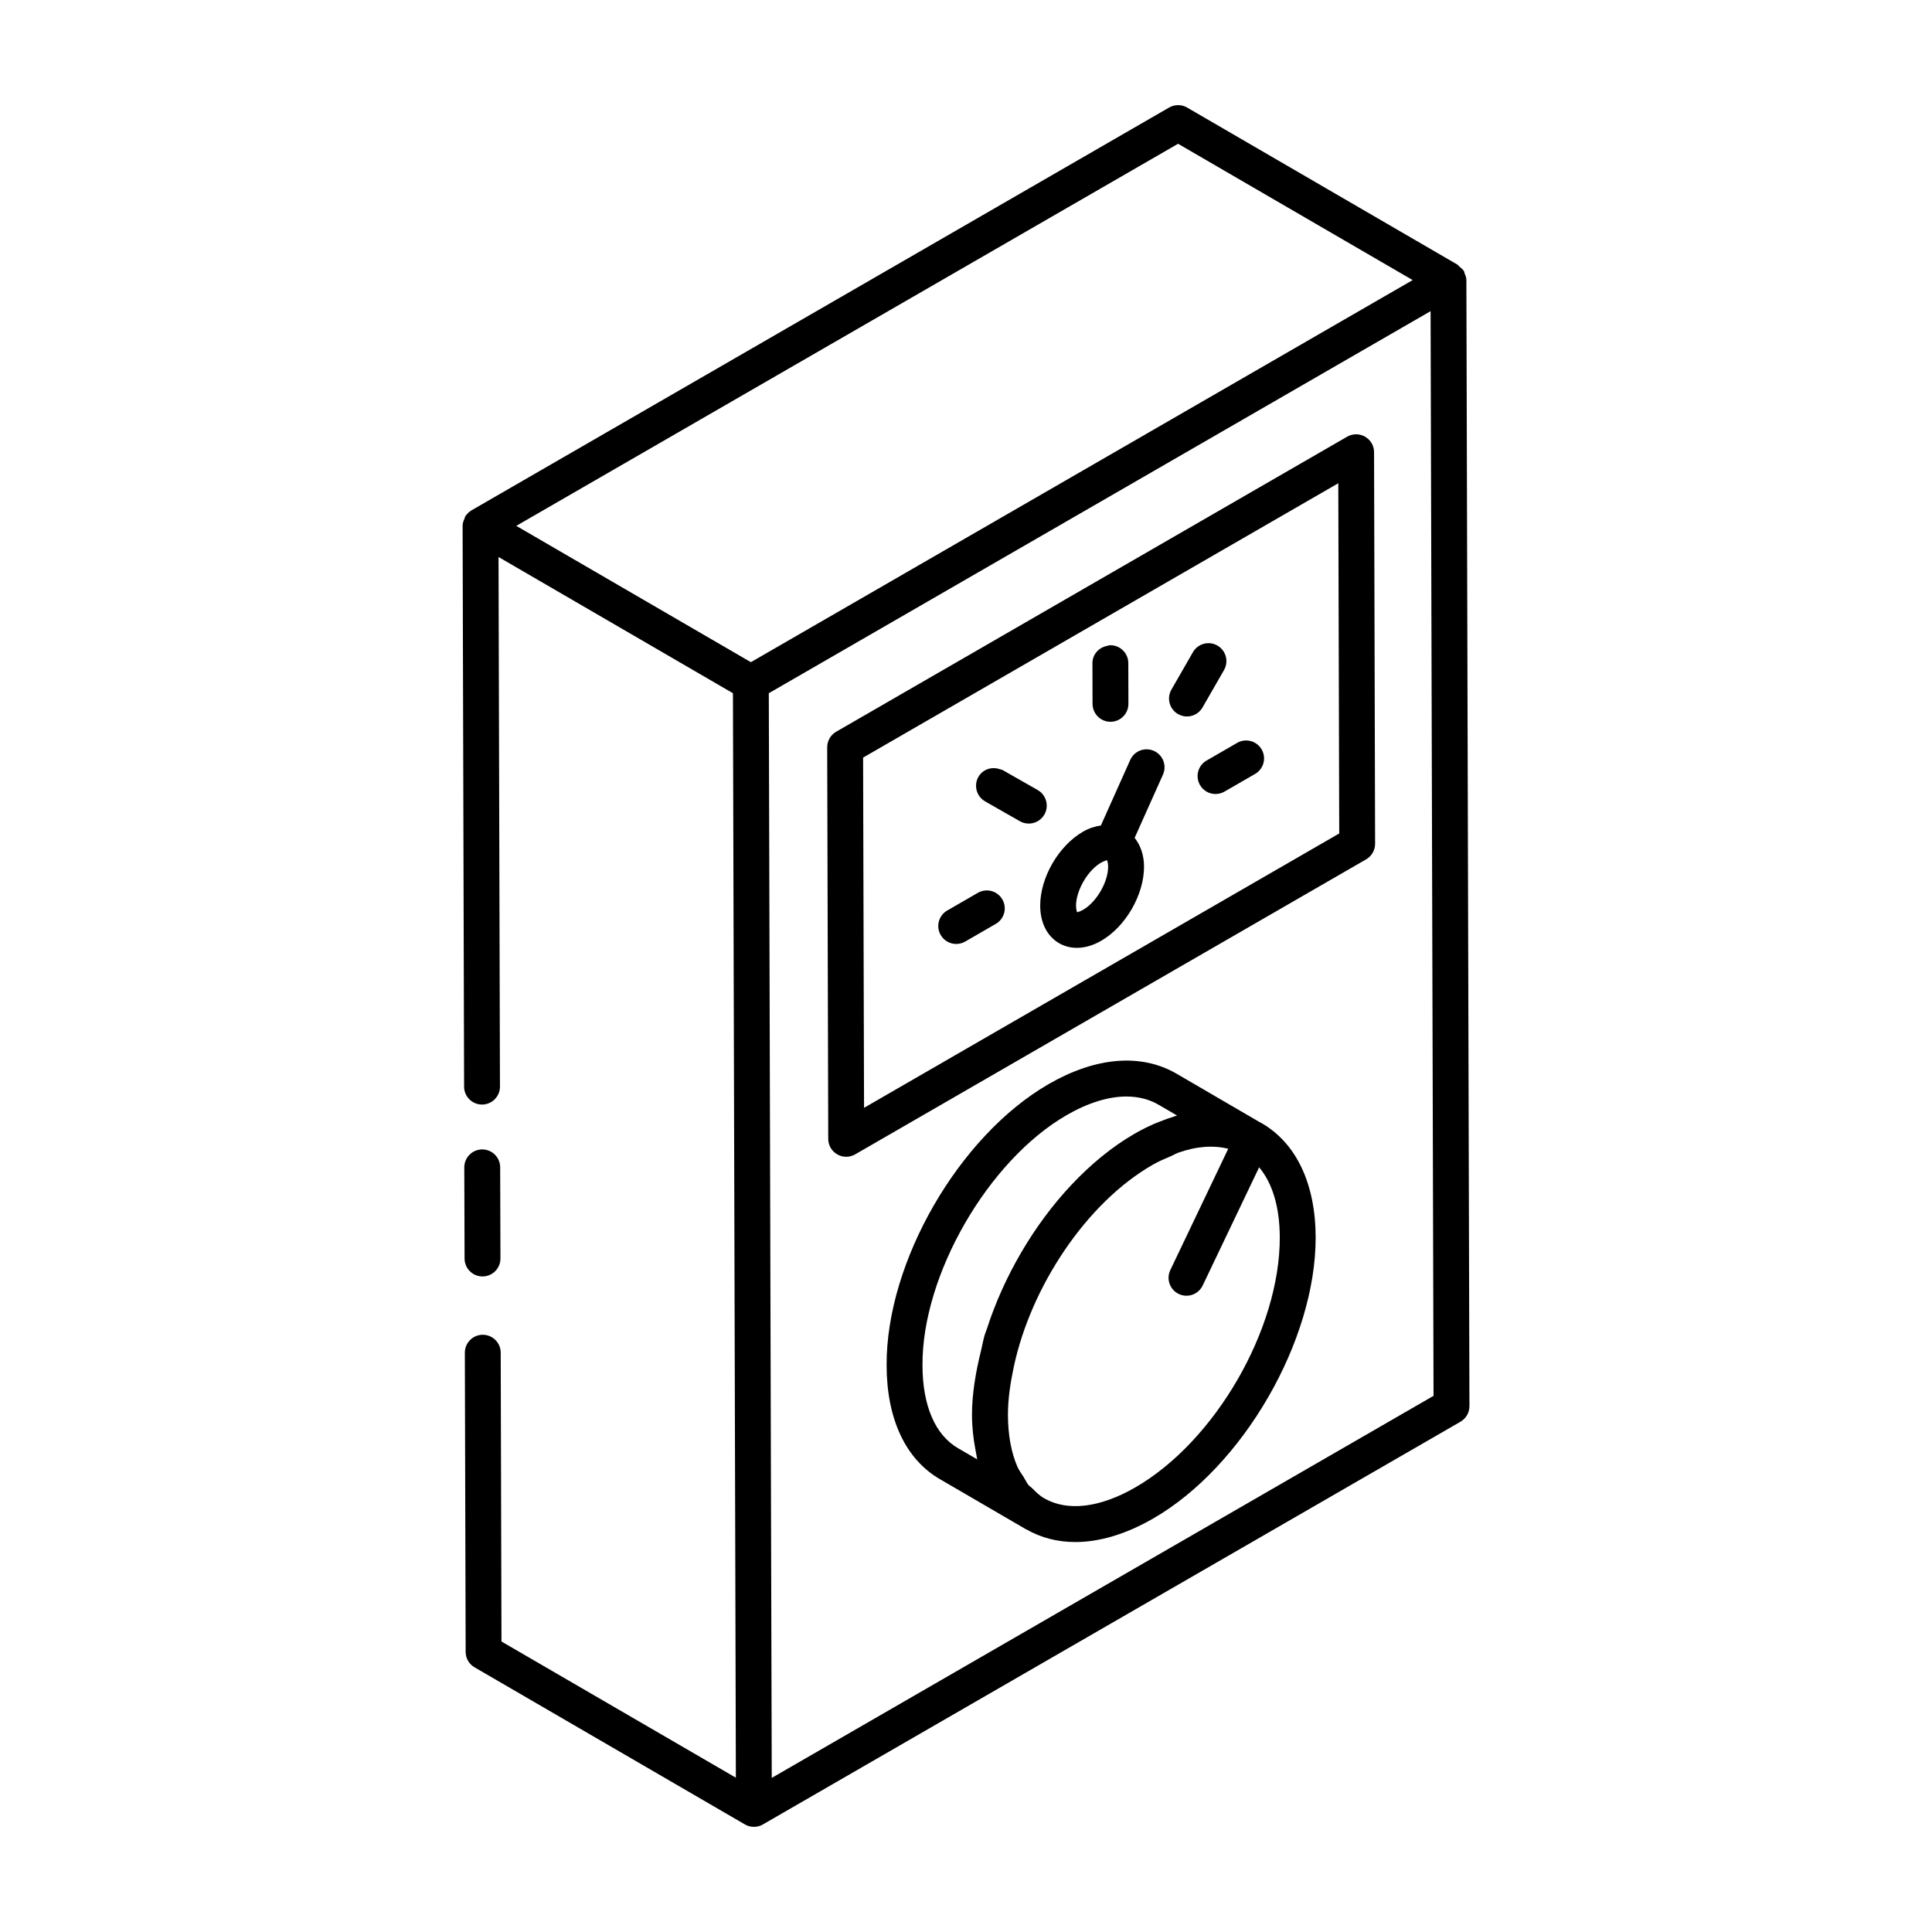 <?xml version="1.0" encoding="UTF-8"?>
<!-- Uploaded to: ICON Repo, www.iconrepo.com, Generator: ICON Repo Mixer Tools -->
<svg fill="#000000" width="800px" height="800px" version="1.1" viewBox="144 144 512 512" xmlns="http://www.w3.org/2000/svg">
 <g>
  <path d="m266.99 431.98c0.008 2.617 2.137 4.738 4.754 4.738h0.008c2.629-0.008 4.754-2.141 4.742-4.766l-0.379-140.34 62.121 36.098 0.777 287.4-62.117-36.094-0.203-76.551c-0.008-2.617-2.137-4.738-4.754-4.738h-0.008c-2.629 0.008-4.754 2.141-4.742 4.766l0.215 79.277c0 1.691 0.902 3.25 2.367 4.094l71.637 41.629h0.008c0.004 0.004 0.008 0.008 0.012 0.012 0.734 0.422 1.551 0.633 2.367 0.633 0.816 0 1.645-0.215 2.375-0.637l184.87-106.73c1.477-0.855 2.375-2.426 2.375-4.133l-0.809-298.41c0-0.652-0.242-1.25-0.492-1.828-0.074-0.168-0.051-0.367-0.141-0.527-0.285-0.492-0.758-0.844-1.207-1.211-0.195-0.16-0.305-0.398-0.523-0.527l-0.012-0.008c-0.004 0-0.004-0.004-0.008-0.008-0.004 0-0.008 0-0.012-0.004l-71.617-41.613c-1.457-0.855-3.285-0.855-4.762-0.008l-184.86 106.74c-0.734 0.426-1.328 1.031-1.742 1.746-0.066 0.117-0.047 0.27-0.105 0.395-0.289 0.617-0.531 1.266-0.531 1.973 0 0.004 0.004 0.004 0.004 0.008 0 0.004-0.004 0.004-0.004 0.008zm81.531 183.18-0.781-287.45 175.38-101.25 0.781 287.45zm107.68-433.06 62.168 36.125-70.102 40.477-105.28 60.781-56.234-32.676-5.934-3.449z"/>
  <path d="m271.89 482.27c2.617-0.008 4.742-2.144 4.734-4.766l-0.074-24.156c-0.008-2.621-2.137-4.738-4.754-4.738h-0.02c-2.617 0.008-4.742 2.144-4.734 4.766l0.074 24.156c0.008 2.621 2.137 4.738 4.754 4.738h0.02z"/>
  <path d="m508.14 263.83c0-1.695-0.91-3.258-2.387-4.102-1.465-0.855-3.277-0.844-4.742 0l-135.42 78.188c-1.477 0.855-2.375 2.426-2.375 4.133l0.277 103.77c0 1.695 0.91 3.258 2.387 4.102 0.734 0.426 1.551 0.637 2.367 0.637s1.645-0.215 2.375-0.637l135.42-78.188c1.477-0.855 2.375-2.426 2.375-4.133zm-135.16 173.75-0.25-92.812 125.93-72.703 0.25 92.812z"/>
  <path d="m438.29 335.28h0.008c2.629-0.004 4.754-2.141 4.742-4.766l-0.004-1.445c0-0.008 0.004-0.012 0.004-0.02l-0.027-9.32c-0.008-2.621-2.137-4.738-4.754-4.738h-0.008-0.008c-0.312 0-0.586 0.121-0.879 0.18-2.184 0.434-3.863 2.273-3.856 4.586l0.027 10.781c0.012 2.621 2.137 4.742 4.754 4.742z"/>
  <path d="m468.38 321.57c1.309-2.273 0.52-5.18-1.754-6.488-2.266-1.309-5.18-0.527-6.488 1.754l-5.699 9.918c-1.309 2.273-0.52 5.18 1.754 6.488 0.742 0.426 1.559 0.633 2.367 0.633 1.645 0 3.238-0.855 4.121-2.387z"/>
  <path d="m471.86 340.87-8.113 4.684c-2.273 1.312-3.055 4.219-1.734 6.492 0.871 1.523 2.481 2.375 4.113 2.375 0.809 0 1.625-0.203 2.375-0.637l8.113-4.684c2.273-1.312 3.055-4.219 1.734-6.492-1.301-2.277-4.227-3.055-6.488-1.738z"/>
  <path d="m403.14 380.61-8.113 4.684c-2.273 1.312-3.055 4.219-1.734 6.492 0.871 1.523 2.481 2.375 4.113 2.375 0.809 0 1.625-0.203 2.375-0.637l8.113-4.684c2.273-1.312 3.055-4.219 1.734-6.492-1.309-2.273-4.215-3.051-6.488-1.738z"/>
  <path d="m419 353.37-9.227-5.258c-0.262-0.148-0.547-0.176-0.824-0.27-2.109-0.734-4.508 0.016-5.664 2.043-0.324 0.57-0.52 1.184-0.59 1.797-0.219 1.84 0.66 3.719 2.363 4.691l5.66 3.227 0.113 0.066 3.453 1.969c0.742 0.422 1.559 0.621 2.359 0.621 1.645 0 3.25-0.863 4.133-2.398 1.297-2.281 0.5-5.188-1.777-6.488z"/>
  <path d="m449.8 342.99c-2.394-1.062-5.199-0.004-6.273 2.394l-7.781 17.375c-1.562 0.242-3.156 0.73-4.731 1.637-6.5 3.75-11.383 12.207-11.352 19.672 0.02 4.465 1.848 8.07 5.023 9.898 1.422 0.816 3.016 1.223 4.688 1.223 2.09 0 4.297-0.625 6.453-1.871 6.481-3.742 11.363-12.191 11.352-19.672-0.012-3.051-0.93-5.644-2.488-7.602l7.512-16.773c1.07-2.394-0.008-5.203-2.402-6.281zm-18.734 42.094c-0.992 0.574-1.605 0.625-1.559 0.711-0.082-0.102-0.344-0.645-0.344-1.754-0.008-4.043 3.074-9.371 6.602-11.41 0.984-0.57 1.598-0.617 1.559-0.691 0.082 0.102 0.344 0.637 0.344 1.73 0.008 4.051-3.074 9.383-6.602 11.414z"/>
  <path d="m478.3 441.62c-0.102-0.059-0.211-0.09-0.312-0.148l-22.227-12.953c-9.367-5.422-21.387-4.414-33.836 2.762-23.84 13.777-43.109 47.215-42.961 74.516 0 14.293 5.086 25.055 14.285 30.289l22.52 13.117c0.039 0.023 0.074 0.047 0.113 0.07 0.039 0.02 0.078 0.012 0.117 0.031 3.898 2.234 8.273 3.352 12.961 3.352 6.441 0 13.48-2.098 20.684-6.258 23.793-13.734 43.082-47.156 43.02-74.512-0.039-14.211-5.144-24.957-14.363-30.266zm-80.309 86.227c-6.144-3.496-9.523-11.324-9.523-22.078-0.129-23.867 17.367-54.207 38.211-66.254 5.672-3.273 11.066-4.926 15.828-4.926 3.137 0 5.996 0.715 8.484 2.152l4.93 2.875c-0.23 0.062-0.465 0.18-0.695 0.246-1.27 0.383-2.551 0.844-3.844 1.363-0.488 0.195-0.973 0.367-1.465 0.586-1.75 0.773-3.508 1.637-5.285 2.664-5.922 3.418-11.562 8.062-16.695 13.523l-0.004 0.004c-9.996 10.629-17.988 24.375-22.445 38.305-0.148 0.465-0.371 0.922-0.512 1.387-0.422 1.391-0.625 2.769-0.973 4.16-1.449 5.809-2.418 11.594-2.418 17.129 0 3.246 0.363 6.273 0.91 9.168 0.082 0.449 0.152 0.906 0.246 1.348 0.09 0.406 0.129 0.852 0.227 1.246zm46.898 10.32c-9.395 5.418-17.98 6.457-24.199 2.883-1.188-0.684-2.18-1.664-3.16-2.66-0.293-0.301-0.664-0.477-0.938-0.805-0.516-0.613-0.863-1.441-1.309-2.144-0.578-0.918-1.23-1.742-1.691-2.805-1.605-3.731-2.465-8.344-2.477-13.668-0.012-4.16 0.641-8.488 1.57-12.848 4.551-21.195 19.215-43.348 36.77-53.43 1.621-0.949 3.207-1.594 4.793-2.269 0.652-0.277 1.332-0.699 1.973-0.93 4.859-1.746 9.359-2.023 13.273-1.059l-15.348 32.148c-1.133 2.367-0.129 5.203 2.238 6.336 0.668 0.316 1.363 0.465 2.051 0.465 1.773 0 3.473-0.996 4.289-2.707l14.957-31.328c3.539 4.199 5.453 10.586 5.473 18.57 0.066 24.312-17.109 54.035-38.266 66.25z"/>
 </g>
</svg>